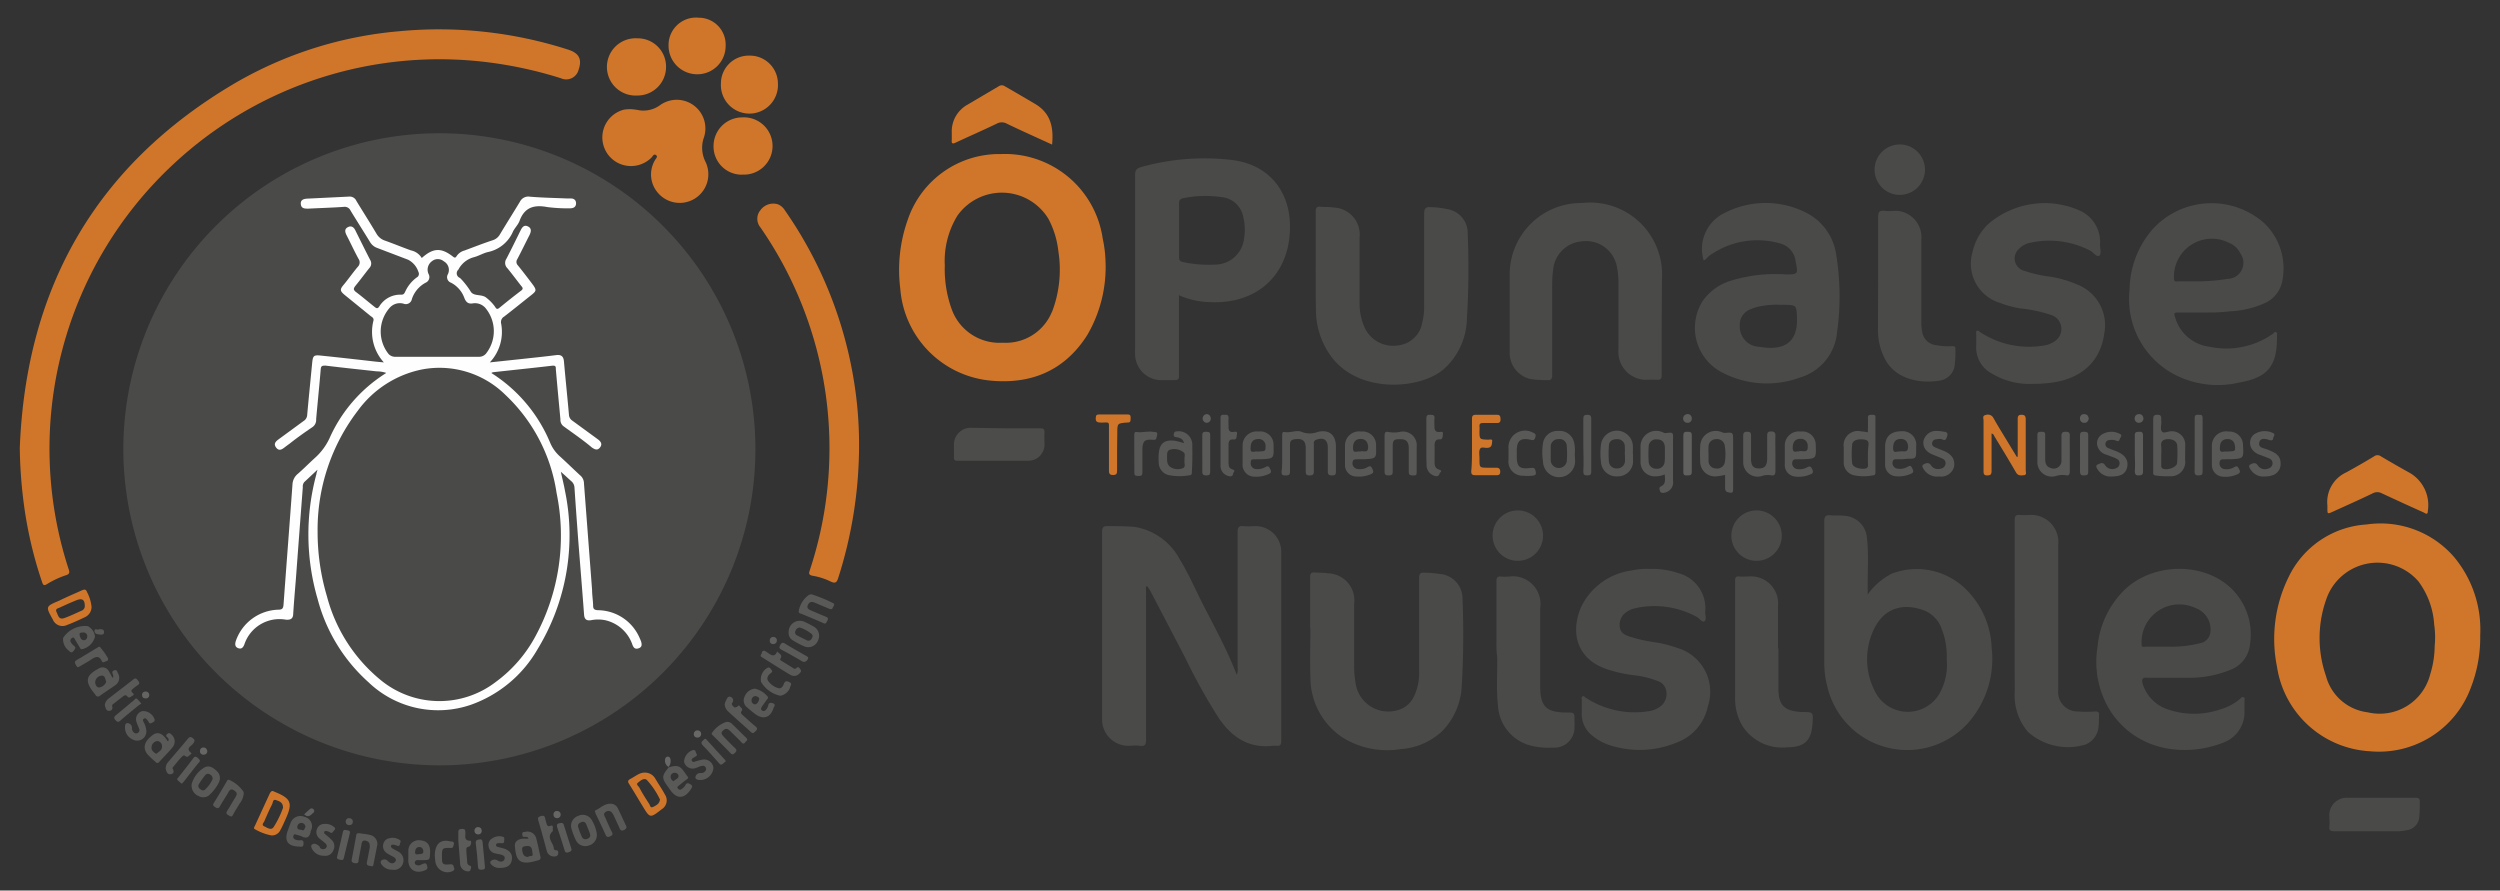 <svg xmlns="http://www.w3.org/2000/svg" viewBox="0 0 240 85.49"><rect x="0" y="0" width="240" height="85.49" fill="#333333" stroke="none"/><defs><style>.cls-1{fill:#4a4a49;}.cls-2{fill:#d0762a;}.cls-3{fill:#4c4c4b;}.cls-4{fill:#d0762b;}.cls-5{fill:#585857;}.cls-6{fill:#595958;}.cls-7{fill:#5a5a59;}.cls-8{fill:#60605f;}.cls-9{fill:#5b5b5a;}.cls-10{fill:#5d5d5c;}.cls-11{fill:#5c5c5b;}.cls-12{fill:#5e5e5d;}.cls-13{fill:#676767;}.cls-14{fill:#616161;}.cls-15{fill:#686867;}.cls-16{fill:#666665;}.cls-17{fill:#5f5f5e;}.cls-18{fill:#646463;}.cls-19{fill:#fefefe;}</style></defs><title>logo</title><g id="Calque_3" data-name="Calque 3"><path class="cls-1" d="M11.84,43.18A30.34,30.34,0,1,1,42.61,73.47,30.37,30.37,0,0,1,11.84,43.18Z"/><path class="cls-2" d="M1.9,43C2.5,27.64,9.2,15.85,22.53,8A37.77,37.77,0,0,1,38.31,3,40.48,40.48,0,0,1,54.56,4.77c1,.32,1.33.9,1,1.87a1.23,1.23,0,0,1-1.72.87A39.48,39.48,0,0,0,47,6,37.42,37.42,0,0,0,16.7,15.71,37.3,37.3,0,0,0,6.59,54.64c.1.3.11.46-.25.58a8.56,8.56,0,0,0-1.84.86c-.29.18-.37.07-.46-.2a39.39,39.39,0,0,1-1.79-7.8A45.17,45.17,0,0,1,1.9,43Z"/><path class="cls-1" d="M118.73,64.79a1.34,1.34,0,0,0,.08-.71c0-4.33,0-8.66,0-13,0-.46.12-.62.58-.57s.77,0,1.15,0A2.46,2.46,0,0,1,123,53c0,6,0,12.09,0,18.13,0,.38-.11.51-.47.46h-.32c-2.36.29-4-.86-5.23-2.69a55.1,55.1,0,0,1-3.18-5.72l-3.32-6.36c-.1-.2-.24-.37-.37-.58-.17.16-.09.33-.09.47,0,4.77,0,9.53,0,14.3,0,.45-.08.65-.57.59s-.77,0-1.15,0a2.53,2.53,0,0,1-2.5-2.47c0-.14,0-.28,0-.42,0-5.87,0-11.74,0-17.61,0-.49.13-.62.6-.59.86,0,1.72,0,2.57.08a6,6,0,0,1,4.3,3.13c.81,1.33,1.44,2.75,2.13,4.14C116.56,60.13,117.79,62.34,118.73,64.79Z"/><path class="cls-1" d="M125.77,60.32c0-1.63,0-3.26,0-4.88,0-.41.12-.52.5-.48s.81,0,1.2.08a2.59,2.59,0,0,1,2.53,2.9c0,1.92,0,3.84,0,5.77a9.24,9.24,0,0,0,.13,1.82,3.17,3.17,0,0,0,4,2.66,2.41,2.41,0,0,0,1.58-1.27,5.13,5.13,0,0,0,.53-2.43c0-3,0-6,0-9,0-.43.12-.53.52-.51a10.15,10.15,0,0,1,1.46.12,2.36,2.36,0,0,1,2.18,2.37,82.89,82.89,0,0,1-.08,8.49,6.6,6.6,0,0,1-1.91,4.27,6.51,6.51,0,0,1-4,1.69,8.06,8.06,0,0,1-5.49-1.1A6.89,6.89,0,0,1,125.8,65c-.06-1.55,0-3.11,0-4.66Z"/><path class="cls-1" d="M126.31,25.24c0-1.65,0-3.29,0-4.93,0-.37.1-.5.47-.46s.8,0,1.2.07a2.6,2.6,0,0,1,2.54,2.89c0,2.09,0,4.19,0,6.29a5.56,5.56,0,0,0,.44,2.24,3,3,0,0,0,3.24,1.82A2.64,2.64,0,0,0,136.53,31a6.27,6.27,0,0,0,.19-1.61c0-2.95,0-5.91,0-8.86,0-.56.17-.68.68-.64a8.11,8.11,0,0,1,1.55.19,2.32,2.32,0,0,1,1.95,2.35,81.75,81.75,0,0,1-.09,8.43,6.65,6.65,0,0,1-2.19,4.56c-2.28,2-8.25,2.41-10.87-1.26a7.57,7.57,0,0,1-1.42-4.47C126.3,28.17,126.31,26.7,126.31,25.24Z"/><path class="cls-1" d="M159.52,31c0,1.67,0,3.35,0,5,0,.37-.12.49-.48.46s-.73,0-1.1,0a2.68,2.68,0,0,1-2.57-2.88q0-3.26,0-6.5a6.89,6.89,0,0,0-.13-1.36,3,3,0,0,0-3.37-2.55,3,3,0,0,0-2.77,2.74,9.45,9.45,0,0,0-.09,1.41c0,2.88,0,5.76,0,8.65,0,.4-.08.56-.51.52a10.35,10.35,0,0,1-1.57-.1,2.57,2.57,0,0,1-2-2.53c0-2.53,0-5.07,0-7.6a6.86,6.86,0,0,1,6.94-6.77,6.9,6.9,0,0,1,7.68,7.21Z"/><path class="cls-1" d="M195.2,36.85a7,7,0,0,1-4-1,2.82,2.82,0,0,1-1.48-2.7c0-.35,0-.7,0-1.05,0-.11-.06-.26.06-.34s.22.07.32.13a8.55,8.55,0,0,0,6.11,1.28,2.39,2.39,0,0,0,1.06-.42,1.41,1.41,0,0,0-.24-2.47,13.27,13.27,0,0,0-3.06-.67,10,10,0,0,1-2-.54,3.93,3.93,0,0,1-2.61-4.86,5.28,5.28,0,0,1,1.51-2.7,8.3,8.3,0,0,1,8.73-1.32,3.3,3.3,0,0,1,2,3.31c0,.36.16.88-.07,1.05s-.55-.31-.84-.47a8.48,8.48,0,0,0-5.85-.76,1.9,1.9,0,0,0-1,.56,1.22,1.22,0,0,0,.43,2.1,12.73,12.73,0,0,0,2.6.59,10.47,10.47,0,0,1,2.51.73A4.19,4.19,0,0,1,202,32.07c-.37,2.62-2.15,4.26-5,4.66A12.32,12.32,0,0,1,195.2,36.85Z"/><path class="cls-1" d="M158.4,54.62a7.42,7.42,0,0,1,2.68.39,3.49,3.49,0,0,1,2.62,3.74c0,.31.15.74-.07.89s-.47-.26-.71-.4a8.45,8.45,0,0,0-5.89-.86,2.2,2.2,0,0,0-1,.46,1.45,1.45,0,0,0-.52,1.4c.07.51.47.71.89.86a15.12,15.12,0,0,0,2.55.57,11.07,11.07,0,0,1,2,.51,4.39,4.39,0,0,1,3,5.64,4.71,4.71,0,0,1-3,3.47,9.3,9.3,0,0,1-6.41.25,5,5,0,0,1-1.69-.93,2.61,2.61,0,0,1-1-2.18c0-.42,0-.84,0-1.26,0-.11-.07-.26.08-.32s.19.05.27.11a8.57,8.57,0,0,0,6.05,1.32,2.35,2.35,0,0,0,1-.36,1.5,1.5,0,0,0,.73-1.46,1.23,1.23,0,0,0-.86-1.09,8.86,8.86,0,0,0-2.39-.56,14,14,0,0,1-2.39-.54c-3.32-1.09-3.49-4-2.5-6.1a6.28,6.28,0,0,1,4.77-3.4A7,7,0,0,1,158.4,54.62Z"/><path class="cls-2" d="M82.47,42.55a41.82,41.82,0,0,1-2,12.93c-.14.45-.29.56-.74.34A6.3,6.3,0,0,0,78,55.27c-.4-.08-.35-.26-.25-.55A37.23,37.23,0,0,0,73,21.83,1.29,1.29,0,0,1,73,20.18a1.52,1.52,0,0,1,1.67-.57,1.39,1.39,0,0,1,.67.57,39.62,39.62,0,0,1,6.64,16.41A37.76,37.76,0,0,1,82.47,42.55Z"/><path class="cls-1" d="M193.41,58.45c0-2.83,0-5.66,0-8.49,0-.4.09-.57.52-.52a8.81,8.81,0,0,0,.89,0,2.6,2.6,0,0,1,2.77,2.86V64.14c0,.7,0,1.4,0,2.1a1.86,1.86,0,0,0,1.89,2.06,10.39,10.39,0,0,0,1.67,0c.28,0,.38.09.36.37s0,.73-.05,1.09a2,2,0,0,1-1.27,1.72,5.78,5.78,0,0,1-5.51-1.22,5.41,5.41,0,0,1-1.26-3.89C193.4,63.76,193.41,61.11,193.41,58.45Z"/><path class="cls-1" d="M180.3,26.19c0-1.78,0-3.56,0-5.34,0-.53.15-.66.64-.61s.81,0,1.2,0A2.55,2.55,0,0,1,184.45,23c0,2.66,0,5.31,0,8a3.94,3.94,0,0,0,.07.77,1.51,1.51,0,0,0,1.38,1.37,6,6,0,0,0,1.46.09c.26,0,.38,0,.36.34a9.67,9.67,0,0,1-.07,1.52,1.7,1.7,0,0,1-1.46,1.45c-1.77.29-4-.08-5.08-1.81a5.92,5.92,0,0,1-.82-3.26C180.29,29.72,180.3,28,180.3,26.19Z"/><path class="cls-1" d="M143.66,61.42c0-1.87,0-3.74,0-5.61,0-.37.1-.5.46-.46s.49,0,.74,0a2.65,2.65,0,0,1,3,3c0,2.51,0,5,0,7.54,0,1.93.58,2.5,2.5,2.51.8,0,.8,0,.79.79a5.61,5.61,0,0,1,0,.58,1.93,1.93,0,0,1-2.08,2,6.59,6.59,0,0,1-1.83-.13,4.19,4.19,0,0,1-3.43-3.86c-.18-1.56-.05-3.14-.08-4.71C143.65,62.5,143.66,62,143.66,61.42Z"/><path class="cls-1" d="M170.73,62.26c0,1.27,0,2.54,0,3.82,0,1.61.54,2.16,2.15,2.27H173c1.08,0,1.08,0,1,1.12-.11,1.64-.76,2.26-2.43,2.27a4.53,4.53,0,0,1-4.31-2.07,5.18,5.18,0,0,1-.69-2.66c0-3.75,0-7.51,0-11.26,0-.33.09-.44.41-.41s.59,0,.89,0a2.6,2.6,0,0,1,2.82,2.81c0,1.36,0,2.72,0,4.09Z"/><path class="cls-2" d="M60.55,10.48a5.85,5.85,0,0,1,.84.11,2.7,2.7,0,0,0,1.94-.47,2.75,2.75,0,0,1,4.21,3.18,3,3,0,0,0,.21,2.28,2.75,2.75,0,0,1-4.69,2.81,2.68,2.68,0,0,1-.19-3c.08-.16.32-.34.11-.5s-.32.12-.44.24a2.78,2.78,0,0,1-3.16.54,2.75,2.75,0,0,1,.55-5.15A4.38,4.38,0,0,1,60.55,10.48Z"/><path class="cls-2" d="M101,13.88c-1.48-.68-2.92-1.32-4.33-2a1,1,0,0,0-1,0c-1.29.62-2.6,1.19-3.9,1.8-.32.16-.44.12-.4-.25,0-.22,0-.45,0-.68a2.93,2.93,0,0,1,1.51-2.7l3-1.77a.51.51,0,0,1,.58,0c1,.57,1.93,1.12,2.9,1.69C100.88,10.86,101.16,12.24,101,13.88Z"/><path class="cls-2" d="M223.43,48.51a3.12,3.12,0,0,1,1.81-3.16c.9-.5,1.79-1,2.67-1.54a.54.54,0,0,1,.66,0c.86.51,1.71,1,2.59,1.49a3.58,3.58,0,0,1,1.91,3.76c0,.44-.26.2-.41.13-1.34-.6-2.67-1.21-4-1.83a.92.92,0,0,0-.88,0c-1.26.61-2.53,1.17-3.8,1.75-.55.25-.55.25-.55-.33Z"/><path class="cls-1" d="M228.65,76.59h3.25c.29,0,.42.07.4.38,0,.48,0,1-.05,1.46a1.38,1.38,0,0,1-1.2,1.27,4.59,4.59,0,0,1-.83.1c-2,0-4.09,0-6.13,0-.36,0-.51-.08-.47-.46s0-.63,0-.95a1.66,1.66,0,0,1,1.78-1.8c.54,0,1.09,0,1.63,0Z"/><path class="cls-3" d="M96.51,41.12c1.12,0,2.23,0,3.35,0,.32,0,.44.09.41.41s0,.7,0,1a1.56,1.56,0,0,1-1.65,1.7c-2.24,0-4.47,0-6.7,0-.25,0-.35-.06-.34-.32,0-.43,0-.87,0-1.31a1.61,1.61,0,0,1,1.73-1.53Z"/><path class="cls-2" d="M71.25,16.77A2.71,2.71,0,0,1,68.5,14a2.75,2.75,0,0,1,2.75-2.73,2.75,2.75,0,1,1,0,5.49Z"/><path class="cls-2" d="M61.2,3.68A2.71,2.71,0,0,1,63.94,6.4a2.74,2.74,0,0,1-2.76,2.77,2.75,2.75,0,1,1,0-5.49Z"/><path class="cls-2" d="M69.66,4.4a2.71,2.71,0,0,1-2.73,2.73,2.75,2.75,0,0,1-2.75-2.77,2.64,2.64,0,0,1,2.9-2.66A2.58,2.58,0,0,1,69.66,4.4Z"/><path class="cls-2" d="M71.93,5.34A2.69,2.69,0,0,1,74.68,8a2.74,2.74,0,1,1-5.47,0A2.67,2.67,0,0,1,71.93,5.34Z"/><path class="cls-1" d="M182.37,18.71a2.42,2.42,0,1,1,2.43-2.44A2.43,2.43,0,0,1,182.37,18.71Z"/><path class="cls-1" d="M145.71,49a2.42,2.42,0,1,1,0,4.84,2.42,2.42,0,0,1,0-4.84Z"/><path class="cls-1" d="M168.62,49a2.42,2.42,0,1,1-2.41,2.4A2.42,2.42,0,0,1,168.62,49Z"/><path class="cls-4" d="M193.7,43.84c0-1.18,0-2.37,0-3.55,0-.26,0-.47.36-.47s.41.17.41.47c0,1.63,0,3.25,0,4.87,0,.16.12.43-.18.46s-.56.07-.76-.28c-.67-1.16-1.37-2.31-2.07-3.46-.06-.09-.07-.23-.27-.26,0,1.2,0,2.4,0,3.59,0,.37-.13.43-.45.43s-.32-.23-.32-.45c0-1.61,0-3.21,0-4.82,0-.18-.13-.47.18-.52a.6.6,0,0,1,.76.26c.56,1,1.15,1.92,1.72,2.88l.54.88Z"/><path class="cls-5" d="M123.09,43.59V41.81c0-.16,0-.38.21-.34.57.12,1.17-.23,1.69,0a2.1,2.1,0,0,0,1.5,0c1.1-.28,1.76.28,1.76,1.42,0,.76,0,1.53,0,2.3,0,.28,0,.45-.38.45s-.41-.17-.4-.47c0-.73,0-1.47,0-2.2s-.39-1-1.06-.77a.34.34,0,0,0-.28.41c0,.87,0,1.75,0,2.62,0,.33-.1.41-.42.41s-.36-.14-.36-.41c0-.73,0-1.47,0-2.2s-.32-.91-.86-.88-.67.15-.65.66c0,.82,0,1.64,0,2.46,0,.33-.13.37-.4.37s-.42,0-.41-.37C123.11,44.71,123.09,44.15,123.09,43.59Z"/><path class="cls-4" d="M141.31,42.74c0-.84,0-1.68,0-2.52,0-.29.08-.4.38-.4.68,0,1.37,0,2,0,.33,0,.35.16.36.42s-.08.38-.36.37c-.44,0-.87,0-1.31,0-.24,0-.37.06-.35.32a3,3,0,0,1,0,.42c0,.84,0,.83.85.86.13,0,.4-.09.37.14s0,.56-.35.63-.64-.13-.8.09-.06.67-.07,1c0,.83,0,.83.82.83.26,0,.53,0,.79,0s.38.11.38.39-.15.34-.39.33c-.66,0-1.33,0-2,0-.3,0-.4-.09-.39-.39C141.32,44.41,141.31,43.57,141.31,42.74Z"/><path class="cls-6" d="M198.7,43.58c0,.56,0,1.12,0,1.67,0,.3-.09.45-.38.37a2.25,2.25,0,0,0-1,.09,1.39,1.39,0,0,1-1.73-1.45c0-.8,0-1.61,0-2.41,0-.28,0-.4.37-.4s.39.09.38.39q0,1.13,0,2.25c0,.36.09.7.5.83a.75.75,0,0,0,1.06-.75q0-1.16,0-2.31c0-.33.11-.41.42-.41s.39.11.38.4C198.69,42.43,198.7,43,198.7,43.58Z"/><path class="cls-5" d="M170.44,43.55c0,.56,0,1.12,0,1.68,0,.32-.1.46-.42.4a1.8,1.8,0,0,0-.89.07,1.38,1.38,0,0,1-1.78-1.39c0-.82,0-1.64,0-2.46,0-.28.06-.4.37-.4s.39.09.38.39c0,.73,0,1.47,0,2.2s.27.94.8.93.75-.29.75-1,0-1.43,0-2.14c0-.29.06-.41.37-.41s.43.11.42.42C170.42,42.43,170.44,43,170.44,43.55Z"/><path class="cls-5" d="M136,43.94c0,.42,0,.84,0,1.26s0,.44-.38.44-.38-.17-.38-.44c0-.72,0-1.43,0-2.15s-.29-.89-.85-.89-.69.09-.69.69c0,.81,0,1.61,0,2.41,0,.32-.11.38-.4.38s-.39-.09-.38-.39c0-1.13,0-2.27,0-3.4,0-.29.07-.46.37-.38a3,3,0,0,0,1.07,0A1.32,1.32,0,0,1,136,42.9Z"/><path class="cls-6" d="M202.75,45.74a1.44,1.44,0,0,1-1.35-.63c-.1-.15-.29-.41,0-.53s.48-.23.69.08a.82.82,0,0,0,1,.31.5.5,0,0,0,.38-.4.46.46,0,0,0-.26-.52c-.31-.16-.64-.27-1-.4a1.2,1.2,0,0,1-.89-1,1,1,0,0,1,.57-1,1.73,1.73,0,0,1,1.61,0c.29.13.06.33,0,.49s-.11.27-.32.18a1.1,1.1,0,0,0-.67-.07c-.2,0-.36.12-.39.35a.38.38,0,0,0,.26.41c.27.12.55.22.83.33.79.32,1.14.85,1,1.5S203.59,45.74,202.75,45.74Z"/><path class="cls-6" d="M186.18,45.74a1.52,1.52,0,0,1-1.45-.61c-.1-.16-.3-.42-.08-.54s.52-.26.74.1a.8.8,0,0,0,.92.3.54.54,0,0,0,.46-.45.47.47,0,0,0-.29-.51c-.29-.14-.61-.25-.91-.38-.7-.28-1-.74-.91-1.34a1.24,1.24,0,0,1,1.29-.94,3.83,3.83,0,0,1,.67.08c.24,0,.42.12.3.45s-.18.42-.49.27a.93.93,0,0,0-.47,0c-.21,0-.42.07-.47.33s.12.39.33.47l.77.31c.8.33,1.11.83,1,1.52A1.27,1.27,0,0,1,186.18,45.74Z"/><path class="cls-6" d="M217.44,45.74a1.44,1.44,0,0,1-1.34-.6c-.11-.16-.3-.42-.08-.54s.51-.26.73.08a.81.81,0,0,0,1,.3.53.53,0,0,0,.41-.43.48.48,0,0,0-.28-.52c-.32-.14-.65-.26-1-.39s-.85-.48-.87-1.06a1,1,0,0,1,.59-1,1.81,1.81,0,0,1,1.62,0c.27.14,0,.34,0,.5s-.12.24-.33.17c-.38-.12-.89-.27-1,.24s.45.53.77.66c.61.25,1.24.47,1.28,1.27S218.45,45.74,217.44,45.74Z"/><path class="cls-4" d="M107.24,43.17c0,.68,0,1.36,0,2,0,.31-.06.43-.4.43s-.38-.17-.38-.45q0-1.94,0-3.87c0-.83.09-.73-.73-.71-.4,0-.59-.08-.53-.51,0-.2.1-.27.29-.27h2.78c.3,0,.27.2.27.39s0,.41-.28.38h0c-1,.07-1,.07-1,1Z"/><path class="cls-6" d="M144.82,43.63c0-.18,0-.35,0-.53a1.59,1.59,0,0,1,2.32-1.58c.24.09.34.19.25.46s-.16.31-.44.24c-1-.22-1.34.09-1.34,1.07v.53c0,1,.29,1.23,1.27,1.11.23,0,.43-.1.52.23s.08.48-.31.51a4.43,4.43,0,0,1-.89,0,1.36,1.36,0,0,1-1.38-1.56C144.81,44,144.82,43.8,144.82,43.63Z"/><path class="cls-5" d="M136.93,42.38c0-.73,0-1.46,0-2.2,0-.27.08-.37.35-.36s.46,0,.43.35,0,.56,0,.83.1.51.47.47c.13,0,.37-.09.34.17s0,.57-.33.54-.48.23-.47.58,0,1,0,1.52c0,.34,0,.66.42.8s.09.24.06.38-.14.29-.37.25a1.08,1.08,0,0,1-.88-1.14C136.92,43.84,136.93,43.11,136.93,42.38Z"/><path class="cls-5" d="M117.57,39.83c.31-.06.39.1.37.38s0,.53,0,.79.07.51.45.47c.13,0,.42-.12.36.19s0,.57-.36.53-.46.2-.45.53c0,.51,0,1,0,1.52s0,.7.44.85c.26.09,0,.26,0,.39a.26.26,0,0,1-.33.24,1,1,0,0,1-.88-1c0-1.54,0-3.08,0-4.61C117.17,39.83,117.33,39.8,117.57,39.83Z"/><path class="cls-6" d="M69.75,69.3a.66.66,0,0,1,.51.18c.46.44.91.91,1.38,1.35.21.21,0,.3-.09.42s-.21.22-.38,0c-.33-.35-.69-.69-1-1s-.47-.38-.77-.11,0,.48.16.67c.33.34.65.68,1,1,.18.17.18.29,0,.46s-.27.22-.46,0c-.53-.55-1.08-1.09-1.62-1.63-.07-.07-.18-.12-.15-.25A2.69,2.69,0,0,1,69.75,69.3Z"/><path class="cls-5" d="M152,42.71c0-.84,0-1.67,0-2.51,0-.3.1-.38.39-.38s.38.12.37.4c0,1.69,0,3.38,0,5.07,0,.34-.17.34-.42.35s-.35-.11-.34-.37C152.05,44.42,152,43.56,152,42.71Z"/><path class="cls-5" d="M210.69,42.76c0-.86,0-1.71,0-2.56,0-.26,0-.39.34-.38s.42,0,.42.35c0,1.71,0,3.42,0,5.12,0,.3-.12.34-.38.35s-.39-.07-.39-.38C210.7,44.43,210.69,43.59,210.69,42.76Z"/><path class="cls-6" d="M77.89,57.05a13.06,13.06,0,0,1,2.1.86c.21.11,0,.31-.06.46s-.2.12-.33.07l-1.35-.57c-.31-.14-.56-.11-.7.22s.13.44.37.54c.45.19.9.39,1.35.57.21.08.27.18.15.39s-.12.35-.4.22c-.7-.32-1.41-.6-2.12-.9-.09,0-.2-.06-.23-.19a2.4,2.4,0,0,1,1-1.62Z"/><path class="cls-6" d="M36.23,81.06,35.85,83c-.05.27-.22.13-.36.12s-.32-.08-.27-.32c.1-.48.19-1,.28-1.44,0-.27,0-.5-.26-.61s-.48-.09-.53.26c-.09.54-.21,1.06-.29,1.6,0,.26-.16.29-.39.25s-.31-.16-.26-.39c.15-.73.28-1.47.42-2.21,0-.24.14-.31.39-.26s.62.07.93.15A.9.9,0,0,1,36.23,81.06Z"/><path class="cls-6" d="M23.4,76.15a1.83,1.83,0,0,1-.4,1c-.19.33-.41.64-.59,1s-.28.22-.5.1-.2-.26-.07-.45c.25-.4.48-.81.73-1.21s.18-.52-.11-.72-.45,0-.58.27c-.25.42-.52.83-.76,1.25-.12.23-.24.24-.44.11s-.29-.21-.14-.44c.41-.65.8-1.31,1.2-2,.05-.09.09-.2.22-.21A3.23,3.23,0,0,1,23.37,76,1.06,1.06,0,0,1,23.4,76.15Z"/><path class="cls-6" d="M58.55,77.16a.77.77,0,0,1,.77.45c.27.54.51,1.11.78,1.65.1.21,0,.31-.15.4s-.35.14-.46-.12-.36-.79-.54-1.18a1.5,1.5,0,0,0-.25-.4.43.43,0,0,0-.57,0c-.2.13-.15.28-.06.45.22.48.43,1,.66,1.43.1.2.12.32-.13.44s-.37.09-.48-.17c-.3-.68-.63-1.36-.94-2,0-.11-.16-.26,0-.32C57.64,77.57,58,77.17,58.55,77.16Z"/><path class="cls-5" d="M108.89,43.54c0-.58,0-1.15,0-1.73,0-.14,0-.38.19-.34.58.09,1.13-.12,1.7,0,.17,0,.39,0,.3.3s0,.49-.41.45c-.81-.08-1,.15-1,1s0,1.43,0,2.14c0,.31-.13.34-.38.33s-.4,0-.39-.31C108.9,44.72,108.89,44.13,108.89,43.54Z"/><path class="cls-6" d="M14.05,70.17a.88.88,0,0,1-1.29.83A1.24,1.24,0,0,1,12,69.88c0-.19,0-.46.24-.46a.45.45,0,0,1,.43.43.59.59,0,0,0,.08.35c.11.15.25.27.44.18a.31.31,0,0,0,.16-.44c-.08-.23-.2-.45-.26-.68a.79.79,0,0,1,.63-1,1.18,1.18,0,0,1,1.13.83c0,.19-.12.22-.24.29s-.26.13-.34-.07l-.08-.13c-.1-.1-.19-.3-.37-.19s-.07.25,0,.39A2.07,2.07,0,0,1,14.05,70.17Z"/><path class="cls-7" d="M31.1,82.15a1.25,1.25,0,0,1-1.1-.58c-.1-.16-.22-.4,0-.52s.4,0,.57.12.11.19.18.25a.39.39,0,0,0,.53,0c.17-.18.08-.36-.09-.5s-.38-.3-.56-.46a.77.77,0,0,1-.2-.87.72.72,0,0,1,.68-.49,1.25,1.25,0,0,1,1,.33c.14.13,0,.25-.09.36s-.15.24-.33.12a1.26,1.26,0,0,0-.34-.13.2.2,0,0,0-.23.08c0,.09,0,.16.09.22a8.27,8.27,0,0,1,.63.55.85.85,0,0,1,.16,1A.81.81,0,0,1,31.1,82.15Z"/><path class="cls-6" d="M37.64,83.49a1.16,1.16,0,0,1-.85-.32c-.16-.16-.36-.39-.16-.58a.45.45,0,0,1,.61.07.53.53,0,0,0,.2.16.37.37,0,0,0,.51-.11c.14-.19,0-.34-.15-.43s-.47-.24-.68-.39a.79.79,0,0,1-.33-.83.72.72,0,0,1,.6-.59,1.19,1.19,0,0,1,1,.18c.16.12,0,.25,0,.37s-.08.24-.26.17a2,2,0,0,0-.35-.1c-.11,0-.23,0-.25.13a.27.27,0,0,0,.12.21c.18.12.37.2.55.31a.93.93,0,0,1,.5,1.1A.9.9,0,0,1,37.64,83.49Z"/><path class="cls-6" d="M68.49,73.73a1.27,1.27,0,0,1-1.31,1.15c-.18,0-.45-.06-.42-.28a.47.47,0,0,1,.43-.39.59.59,0,0,0,.39-.07c.16-.11.26-.25.18-.44a.3.3,0,0,0-.4-.16c-.18,0-.36.13-.54.18a.85.85,0,0,1-1.15-.59A1.23,1.23,0,0,1,66.55,72c.21,0,.22.13.26.25s.19.24,0,.35l-.31.19c-.09.07-.14.17-.07.27a.19.19,0,0,0,.23.07,6,6,0,0,1,.81-.21A.89.89,0,0,1,68.49,73.73Z"/><path class="cls-6" d="M48,83.32a1,1,0,0,1-.55-.11c-.2-.12-.46-.3-.36-.51a.5.5,0,0,1,.66-.1.66.66,0,0,0,.28.11.35.35,0,0,0,.41-.25c.07-.22-.09-.33-.26-.39s-.44-.09-.66-.15a.78.78,0,0,1-.61-.65.72.72,0,0,1,.37-.8,1.18,1.18,0,0,1,1-.14c.2.07.12.23.12.36s0,.28-.24.26a2.17,2.17,0,0,0-.36,0c-.09,0-.18.07-.18.16a.18.18,0,0,0,.15.19l.5.13c.66.18.95.55.87,1.1S48.68,83.32,48,83.32Z"/><path class="cls-8" d="M161.6,43.53c0-.58,0-1.16,0-1.73,0-.29.12-.36.38-.35s.44,0,.43.34q0,1.76,0,3.51c0,.35-.18.33-.42.34s-.4,0-.39-.34C161.61,44.71,161.6,44.12,161.6,43.53Z"/><path class="cls-9" d="M41.74,82.18c0-1.16.55-1.66,1.52-1.4.15,0,.38,0,.3.31s-.1.33-.38.31c-.73,0-.77,0-.75,1,0,.56.1.65.82.57.33,0,.27.2.34.34s0,.27-.19.34a1.17,1.17,0,0,1-1.61-1C41.77,82.56,41.76,82.37,41.74,82.18Z"/><path class="cls-6" d="M69.57,67.63a1.39,1.39,0,0,1,.1-.33c.1-.19.2-.49.44-.41a.36.36,0,0,1,.18.59c-.11.15.06.28.17.39s.17,0,.26,0,.16-.25.28-.09.35.27.2.47,0,.31.12.42c.4.36.8.73,1.21,1.07.21.17.18.29,0,.46s-.25.26-.46.06c-.73-.67-1.48-1.32-2.21-2A1.05,1.05,0,0,1,69.57,67.63Z"/><path class="cls-7" d="M53.07,79.41c0,.22,0,.34,0,.38-.71.62.11,1.14.1,1.71,0,0,.1.13.14.12.28,0,.31.14.27.36s-.26.25-.44.24a.7.7,0,0,1-.66-.58c-.27-1-.52-1.92-.8-2.87-.08-.28,0-.36.26-.43s.35,0,.4.24.08.31.12.46.11.34.35.25S53.08,79.32,53.07,79.41Z"/><path class="cls-6" d="M15.91,73.69a.88.88,0,0,1,.25-.55c.62-.74,1.25-1.46,1.86-2.2.16-.19.26-.26.5-.07s.16.32,0,.54-.72.43-.19.85c.1.07,0,.16-.07.19s-.24.32-.44.15-.3,0-.41.1-.46.53-.68.8c-.08.09-.21.21-.15.31.21.35,0,.52-.27.52s-.36-.32-.41-.58Z"/><path class="cls-6" d="M74.61,62.54c.19.23.55.32.31.69-.06.1,0,.16.1.21l1.11.69a.23.23,0,0,0,.33,0c.15-.15.23-.07.33.06s.18.25,0,.41a.68.68,0,0,1-.89.2c-.94-.55-1.84-1.14-2.76-1.71-.27-.16,0-.29,0-.42s.16-.29.35-.14a3.28,3.28,0,0,1,.31.2C74.16,63,74.42,63,74.61,62.54Z"/><path class="cls-6" d="M10.06,67.71a.9.9,0,0,1,.37-.65c.78-.61,1.57-1.2,2.35-1.82.21-.17.31-.12.45.07s.23.3,0,.46a5.07,5.07,0,0,0-.46.35c-.12.09-.22.17-.1.33s.28.2.06.33-.33.28-.5.08-.29-.1-.43,0l-.82.64c-.1.08-.25.16-.21.28.09.33-.09.48-.35.46S10.13,67.89,10.06,67.71Z"/><path class="cls-7" d="M74.91,66.79a2.8,2.8,0,0,1-1.85-1.33,1.28,1.28,0,0,1,.6-1.34c.18-.09.26,0,.34.11s.23.23,0,.39-.46.46-.25.76a1.75,1.75,0,0,0,1,.69c.24.06.42-.18.49-.39.13-.39.36-.29.6-.16s0,.37,0,.5A1.21,1.21,0,0,1,74.91,66.79Z"/><path class="cls-10" d="M204.94,43.56c0-.59,0-1.18,0-1.77,0-.37.2-.32.43-.34s.37.07.36.35c0,1.15,0,2.3,0,3.45,0,.35-.14.38-.43.39s-.36-.15-.36-.41C205,44.67,204.94,44.12,204.94,43.56Z"/><path class="cls-9" d="M44,80.69c0-.24,0-.49,0-.73s0-.36.33-.38.33.11.35.36-.18.78.46.77c.16,0,.09.52-.13.57s-.25.14-.24.31c0,.38.06.77.08,1.15a.35.35,0,0,0,.24.36c.23.07.11.25.08.39s-.18.19-.34.15a.76.76,0,0,1-.66-.8L44,80.69Z"/><path class="cls-6" d="M199.68,43.5c0-.56,0-1.12,0-1.68,0-.26.07-.38.35-.37s.44,0,.44.34q0,1.76,0,3.51c0,.36-.2.32-.44.34s-.35-.1-.35-.37C199.69,44.68,199.68,44.09,199.68,43.5Z"/><path class="cls-7" d="M115.42,43.59c0-.58,0-1.15,0-1.73,0-.27,0-.42.37-.41s.39.08.39.38c0,1.15,0,2.31,0,3.46,0,.28-.1.35-.37.35s-.4-.07-.39-.38C115.43,44.71,115.42,44.15,115.42,43.59Z"/><path class="cls-6" d="M10.36,63.18c.06.24-.07.27-.18.3s-.3.2-.4,0c-.25-.58-.61-.44-1-.18s-.66.4-1,.6-.34.21-.5-.07-.1-.36.13-.49c.65-.38,1.28-.77,1.93-1.16.1-.06.23-.18.31,0A6.36,6.36,0,0,1,10.36,63.18Z"/><path class="cls-7" d="M17.46,75.24a3,3,0,0,1-.41-.35c-.12-.13.05-.21.11-.3.46-.59.93-1.17,1.38-1.78.17-.23.29-.2.5,0s.19.27,0,.45c-.48.59-.93,1.18-1.39,1.77Z"/><path class="cls-7" d="M77.59,63.1c0,.3-.33.53-.54.41-.65-.37-1.3-.76-2-1.12-.23-.12-.29-.22-.14-.48s.27-.23.49-.1c.62.38,1.26.74,1.89,1.1A2,2,0,0,1,77.59,63.1Z"/><path class="cls-9" d="M32.37,82.22c.19-.81.38-1.58.55-2.36.06-.24.2-.2.36-.16s.37,0,.3.31c-.2.79-.39,1.59-.58,2.38-.07.27-.27.15-.42.13S32.29,82.4,32.37,82.22Z"/><path class="cls-7" d="M13.57,67.55a2.27,2.27,0,0,0-.28.18c-.58.48-1.17.94-1.73,1.44-.23.21-.33.12-.49-.06s-.12-.31.06-.45l1.73-1.44c.08-.07.16-.23.3-.13A5.53,5.53,0,0,1,13.57,67.55Z"/><path class="cls-7" d="M69.69,73.07c-.12.1-.24.21-.36.3s-.23,0-.3-.1c-.53-.57-1-1.16-1.58-1.73-.15-.18-.15-.3,0-.42s.21-.32.41-.08c.54.61,1.1,1.21,1.65,1.81C69.59,72.9,69.62,73,69.69,73.07Z"/><path class="cls-9" d="M53.88,79c.18,0,.21.09.25.21.23.75.47,1.49.71,2.23.08.24-.05.31-.24.37s-.32.08-.39-.16c-.23-.75-.47-1.49-.72-2.23C53.36,79,53.7,79.05,53.88,79Z"/><path class="cls-11" d="M46.54,83.07c0,.16.11.39-.25.42s-.39-.09-.41-.37c-.05-.73-.11-1.46-.21-2.19,0-.3.13-.3.32-.34s.32,0,.34.26C46.39,81.58,46.47,82.31,46.54,83.07Z"/><path class="cls-12" d="M116.24,40.17c0,.24-.17.43-.43.42a.42.42,0,0,1,0-.83C116.06,39.75,116.2,39.9,116.24,40.17Z"/><path class="cls-12" d="M205.77,40.14a.42.42,0,0,1-.41.45.4.4,0,0,1-.43-.42.39.39,0,0,1,.38-.41C205.58,39.73,205.72,39.89,205.77,40.14Z"/><path class="cls-12" d="M200.52,40.19c-.05.26-.2.42-.46.4a.4.4,0,0,1-.38-.47.37.37,0,0,1,.42-.36C200.37,39.77,200.49,39.94,200.52,40.19Z"/><path class="cls-10" d="M162,39.75a.4.4,0,0,1,.41.44.38.38,0,0,1-.39.4.41.41,0,0,1-.44-.41C161.59,39.92,161.76,39.78,162,39.75Z"/><path class="cls-13" d="M64.18,73.63a.7.7,0,0,1-.29-.87.27.27,0,0,1,.27-.12.28.28,0,0,1,.2.22.88.88,0,0,1-.19.78Z"/><path class="cls-14" d="M29.2,78.17c.2-.18.36-.34.53-.48a.25.25,0,0,1,.37,0,.23.23,0,0,1-.05.36C29.81,78.28,29.57,78.53,29.2,78.17Z"/><path class="cls-7" d="M9.5,60.4c.25,0,.47,0,.49.25s-.16.3-.35.27-.56,0-.57-.34S9.42,60.55,9.5,60.4Z"/><path class="cls-15" d="M67.31,70.49a.34.34,0,0,1-.41.31.31.31,0,0,1-.29-.36.34.34,0,0,1,.4-.32A.34.34,0,0,1,67.31,70.49Z"/><path class="cls-16" d="M53.82,78.24a.32.32,0,0,1-.34.3.32.32,0,0,1-.34-.36.31.31,0,0,1,.38-.32A.33.33,0,0,1,53.82,78.24Z"/><path class="cls-15" d="M45.87,79.4c.22,0,.36.12.37.32a.32.32,0,0,1-.33.38.34.34,0,0,1-.36-.32A.34.34,0,0,1,45.87,79.4Z"/><path class="cls-17" d="M74.58,61.49a.34.34,0,0,1-.38.34.3.3,0,0,1-.3-.35.32.32,0,0,1,.37-.33A.32.32,0,0,1,74.58,61.49Z"/><path class="cls-16" d="M19.9,72.1c0,.25-.18.37-.4.35a.32.32,0,0,1-.3-.37.32.32,0,0,1,.34-.32C19.77,71.76,19.86,71.92,19.9,72.1Z"/><path class="cls-18" d="M14.33,66.7a.32.32,0,0,1-.31.35c-.22,0-.37-.07-.38-.31a.31.31,0,0,1,.3-.35A.34.34,0,0,1,14.33,66.7Z"/><path class="cls-9" d="M33.87,78.89c0,.22-.15.33-.36.32s-.34-.16-.32-.38a.31.31,0,0,1,.37-.28A.32.32,0,0,1,33.87,78.89Z"/><path class="cls-19" d="M40.49,24.77c1.11-1,1.89-1,3-.13.19.15.26.09.35-.06a1.31,1.31,0,0,1,.75-.53c.92-.34,1.83-.7,2.75-1a1.22,1.22,0,0,0,.63-.51c.64-1.07,1.3-2.11,1.94-3.17a.9.9,0,0,1,.94-.49c1.17.1,2.34.12,3.51.17l.42,0c.32,0,.54.16.52.51S55,20,54.7,20a15.33,15.33,0,0,1-2.15-.12c-1.25-.24-2.19,0-2.67,1.32-.14.37-.45.67-.62,1a3.37,3.37,0,0,1-2.43,2c-.47.11-.9.39-1.37.5A2.37,2.37,0,0,0,44,25.89a.47.47,0,0,0,.13.78.71.71,0,0,1,.09.07,7.71,7.71,0,0,1,1,1.3c.34.43,1.05.17,1.49.56a4,4,0,0,1,.83.87c.13.24.24.22.43.06.68-.56,1.36-1.1,2.06-1.63.22-.17.16-.28,0-.46-.44-.56-.87-1.14-1.32-1.69a.71.71,0,0,1-.1-.9c.47-.9.91-1.81,1.36-2.72.15-.31.34-.58.72-.39s.29.53.13.85c-.39.76-.76,1.53-1.16,2.29a.47.47,0,0,0,.06.6c.47.58.93,1.18,1.38,1.78s.39.68-.11,1.08c-.86.68-1.72,1.38-2.59,2.05a.61.61,0,0,0-.29.68,4.26,4.26,0,0,1-1.09,3.72l3.1-.33c1.09-.12,2.19-.23,3.28-.37.49-.06.7.13.74.62.15,1.71.33,3.41.48,5.11a.72.72,0,0,0,.32.56l2.45,1.79c.3.22.46.47.21.79s-.51.18-.78,0C56,42.26,55,41.58,54.07,40.9a.78.78,0,0,1-.27-.65c-.15-1.6-.3-3.2-.44-4.8,0-.24,0-.38-.36-.34-1.88.22-3.75.41-5.63.62,0,0-.09,0-.2.08a14.49,14.49,0,0,1,5.66,6.73,3.64,3.64,0,0,0,.94,1.29c.65.59,1.27,1.2,1.91,1.79a1,1,0,0,1,.38.77l.78,10.24c0,.5.09,1,.1,1.51,0,.34.13.42.47.44a4.4,4.4,0,0,1,4,2.68,3.45,3.45,0,0,1,.14.34c.08.28.09.53-.25.64s-.48-.06-.59-.35a3.59,3.59,0,0,0-2.61-2.35,3.47,3.47,0,0,0-1.36,0c-.45.07-.64-.1-.67-.55-.18-2.42-.38-4.84-.57-7.26-.12-1.63-.24-3.27-.35-4.91a.85.85,0,0,0-.31-.63c-.3-.26-.58-.54-1-.9.15.7.3,1.26.4,1.84A21,21,0,0,1,51.62,62.3a12,12,0,0,1-6.39,5.35,9.66,9.66,0,0,1-9.85-2.15,16.27,16.27,0,0,1-4.89-8,22.15,22.15,0,0,1-.11-12c0-.1.05-.2.1-.41l-1.27,1.19a.66.66,0,0,0-.14.49q-.34,4.44-.67,8.88c-.09,1.08-.18,2.16-.25,3.24,0,.46-.2.64-.7.6a3.55,3.55,0,0,0-4,2.4c-.12.28-.27.45-.59.33s-.31-.4-.22-.69a4.45,4.45,0,0,1,4.07-3c.4,0,.48-.13.51-.5.28-3.85.58-7.7.86-11.55a1.39,1.39,0,0,1,.52-1c.55-.48,1.06-1,1.61-1.5a5.81,5.81,0,0,0,1.42-1.9,14.14,14.14,0,0,1,5.27-6.16l.18-.12a2.94,2.94,0,0,0-.92-.15c-1.64-.18-3.27-.35-4.9-.55-.3,0-.44,0-.47.34-.13,1.6-.3,3.2-.44,4.8A.84.84,0,0,1,30,41c-.74.5-1.45,1-2.17,1.57l-.38.28c-.29.22-.62.54-.94.12s.05-.66.35-.88l2.28-1.67a.72.72,0,0,0,.35-.59c.15-1.67.32-3.34.48-5,.07-.69.15-.77.87-.69,1.75.18,3.51.38,5.26.58l.75.07a4.35,4.35,0,0,1-1-4c.06-.26-.12-.34-.27-.45l-2.46-2c-.49-.4-.51-.55-.13-1s.89-1.17,1.36-1.73a.58.58,0,0,0,.08-.74c-.41-.75-.77-1.53-1.16-2.29-.15-.3-.22-.59.12-.77s.59,0,.74.34c.47.94.93,1.88,1.41,2.81a.63.63,0,0,1-.08.77c-.45.56-.87,1.14-1.33,1.7-.18.23-.24.36,0,.57.63.47,1.24,1,1.84,1.47.2.16.29.16.44-.05a2.35,2.35,0,0,1,2.12-1.13c.23,0,.29-.13.37-.29A3.44,3.44,0,0,1,40,26.64a.39.39,0,0,0,.17-.53,2,2,0,0,0-1-1.18l-2.94-1.12a1.31,1.31,0,0,1-.71-.58c-.61-1-1.25-2-1.86-3a.62.62,0,0,0-.66-.37c-1.13.08-2.27.11-3.4.17-.34,0-.67,0-.72-.42s.26-.52.6-.54l4.09-.2a.7.7,0,0,1,.65.43c.64,1.05,1.3,2.08,1.92,3.13a1.47,1.47,0,0,0,.82.67c.84.3,1.66.64,2.5.94A1.58,1.58,0,0,1,40.49,24.77Z"/><path class="cls-2" d="M105.86,22.9a9.48,9.48,0,0,0-9.76-8.11,9.27,9.27,0,0,0-8.95,6.29,14.37,14.37,0,0,0-.72,6.66A9.59,9.59,0,0,0,95,36.53c3.94.4,7.2-.92,9.38-4.37a12.94,12.94,0,0,0,1.75-7.08A11.94,11.94,0,0,0,105.86,22.9Zm-4.86,7a4.77,4.77,0,0,1-4.73,3,4.87,4.87,0,0,1-4.89-3.17,11.27,11.27,0,0,1-.68-4.24,8.35,8.35,0,0,1,1.2-4.77,5.23,5.23,0,0,1,8.75.29,8.62,8.62,0,0,1,.95,3.08A11.38,11.38,0,0,1,101,29.93Z"/><path class="cls-2" d="M235.58,53.46a9.34,9.34,0,0,0-8.4-3.11,8.91,8.91,0,0,0-7.45,5A13.44,13.44,0,0,0,218.59,64a9.56,9.56,0,0,0,8.92,8.12,9.4,9.4,0,0,0,9.7-6.13,13.23,13.23,0,0,0,.89-5A10.88,10.88,0,0,0,235.58,53.46ZM233.73,62a9.44,9.44,0,0,1-.44,2.77,5,5,0,0,1-6,3.61,4.73,4.73,0,0,1-4-3.5,11.09,11.09,0,0,1,.14-7.64,5.2,5.2,0,0,1,8.72-1.45,7.69,7.69,0,0,1,1.53,4.16A8.32,8.32,0,0,1,233.73,62Z"/><path class="cls-1" d="M191.2,62.19a8.32,8.32,0,0,0-2.51-5.66,6.72,6.72,0,0,0-7.08-1.46,6.49,6.49,0,0,0-2.31,2c0-.49,0-.82,0-1.15,0-1.41.09-2.83-.07-4.24a2.29,2.29,0,0,0-2.13-2.16c-.44-.06-.9,0-1.35-.05s-.63.08-.62.58c0,4.48,0,8.95,0,13.42a9.08,9.08,0,0,0,.32,2.54,7.87,7.87,0,0,0,13.38,3.51A9.28,9.28,0,0,0,191.2,62.19Zm-5.07,4.5a3.52,3.52,0,0,1-6-.07A6.69,6.69,0,0,1,180,60.2c1-1.88,2.78-2.32,4.71-1.6a2.92,2.92,0,0,1,1.72,1.86,6.59,6.59,0,0,1,.3,1,8,8,0,0,1,.16,1.91A5.58,5.58,0,0,1,186.13,66.69Z"/><path class="cls-1" d="M118.19,15.35a22.62,22.62,0,0,0-8.62.68c-.45.13-.6.29-.6.77,0,5.56,0,11.11,0,16.67a4.52,4.52,0,0,0,0,.52,2.52,2.52,0,0,0,2.68,2.5c.36,0,.73,0,1.1,0s.44-.11.43-.45c0-.92,0-1.85,0-2.78V28.34a7.59,7.59,0,0,0,2.88.66c4.41.25,7.49-2.38,7.76-6.62C124.08,18.54,121.91,15.77,118.19,15.35Zm1.24,7.55a2.81,2.81,0,0,1-2.74,2.5,11.68,11.68,0,0,1-3.12-.24c-.31-.06-.38-.21-.38-.5,0-.85,0-1.71,0-2.56s0-1.71,0-2.57c0-.33.12-.44.42-.51a10.86,10.86,0,0,1,3.64-.1,2.33,2.33,0,0,1,2.09,1.85A5.11,5.11,0,0,1,119.43,22.9Z"/><path class="cls-1" d="M206.14,65.07c.71,0,1.43,0,2.15,0v0c.63,0,1.26,0,1.88,0a10.53,10.53,0,0,0,4.18-.86A2.92,2.92,0,0,0,216,61.85a6.12,6.12,0,0,0-1.65-5.21c-2.6-2.71-7.62-2.7-10.41,0a8.78,8.78,0,0,0-2.58,5.48,8.86,8.86,0,0,0,1.29,6.22c2.69,4,7.51,4.29,10.89,2.91a3.09,3.09,0,0,0,1.93-3c0-.33,0-.67,0-1,0-.11.06-.26-.1-.32s-.22.08-.31.15a5,5,0,0,1-1.85,1,7.75,7.75,0,0,1-5.33-.06,3.79,3.79,0,0,1-2.18-2.35C205.6,65.23,205.63,65,206.14,65.07Zm-.55-3.29a3.63,3.63,0,0,1,5.22-3.39,2.17,2.17,0,0,1,1.38,2.35,1.19,1.19,0,0,1-.95,1,11.27,11.27,0,0,1-3.06.34h-.42c-.61,0-1.22,0-1.83,0C205.66,62.14,205.58,62.06,205.59,61.78Z"/><path class="cls-1" d="M209.26,30h2.51c.62,0,1.44,0,2.26-.11a9.15,9.15,0,0,0,3.25-.73,2.94,2.94,0,0,0,1.85-2.36,6,6,0,0,0-1.82-5.43,7.65,7.65,0,0,0-10.59.56,9,9,0,0,0-2.28,5.88,8.18,8.18,0,0,0,4.05,8,9,9,0,0,0,6.45.92c2.76-.48,3.66-1.58,3.65-4.36a.85.85,0,0,0,0-.16c0-.11.06-.26-.09-.32s-.19.07-.27.13a7.73,7.73,0,0,1-6.09,1.27,3.93,3.93,0,0,1-3.28-2.67C208.66,30,208.67,30,209.26,30Zm-.56-3.31A3.64,3.64,0,0,1,214,23.32a2,2,0,0,1,1.07,1,1.54,1.54,0,0,1-1.19,2.45,18.77,18.77,0,0,1-2.84.24c-.7,0-1.33,0-2,0C208.81,27.05,208.69,27,208.7,26.67Z"/><path class="cls-1" d="M176.27,24.42a5.34,5.34,0,0,0-2.88-4,8.57,8.57,0,0,0-7.78,0A3.83,3.83,0,0,0,163.55,25c.25-.08.36-.32.55-.45a7.9,7.9,0,0,1,6.79-1.18,2,2,0,0,1,1.49,1.73c.25,1.24.25,1.25-1,1.24A14.56,14.56,0,0,0,166,27a5.11,5.11,0,0,0-2.53,1.88,4.82,4.82,0,0,0,2,6.95,9.24,9.24,0,0,0,7.34.41,5,5,0,0,0,3.55-4.35A24.88,24.88,0,0,0,176.27,24.42Zm-7.4,8.87a1.93,1.93,0,0,1-1.85-2,1.58,1.58,0,0,1,1.08-1.62,4.67,4.67,0,0,1,.9-.27,7.89,7.89,0,0,1,1.95-.14c1.55,0,1.5,0,1.56,1.17C172.62,33,171.16,33.69,168.87,33.29Z"/><path class="cls-6" d="M159.88,41.58c-.11,0-.22-.08-.33-.11a1.5,1.5,0,0,0-2.06,1.4c0,.51,0,1,0,1.52a1.36,1.36,0,0,0,1.4,1.34,2.21,2.21,0,0,0,.93-.19c0,.45.14.9-.33,1.13-.27.13-.18.27-.13.46s.24.21.41.17a1,1,0,0,0,.84-1.16c0-1.3,0-2.61,0-3.92C160.63,41.48,160.63,41.49,159.88,41.58Zm-.07,2.69A.73.73,0,0,1,159,45a.71.71,0,0,1-.73-.74,10.29,10.29,0,0,1,0-1.36.71.71,0,0,1,.79-.72c.5,0,.75.27.77.8,0,.19,0,.38,0,.57h0C159.83,43.78,159.84,44,159.81,44.27Z"/><path class="cls-6" d="M166.38,46.89c0-1.54,0-3.07,0-4.61,0-.79,0-.78-.81-.72a1.24,1.24,0,0,1-.35-.1,1.49,1.49,0,0,0-2,1.42,12.34,12.34,0,0,0,0,1.36,1.42,1.42,0,0,0,1.64,1.48,6.24,6.24,0,0,0,.75-.13c0,.43,0,.84,0,1.26s.3.42.55.45S166.38,47,166.38,46.89Zm-.79-2.56a.74.74,0,0,1-.87.64.71.71,0,0,1-.7-.76v-.62h0a5.12,5.12,0,0,1,0-.68.71.71,0,0,1,.72-.75.73.73,0,0,1,.84.67A4.72,4.72,0,0,1,165.59,44.33Z"/><path class="cls-5" d="M179.72,39.82c-.23,0-.42,0-.4.32s0,.87,0,1.36a6.58,6.58,0,0,0-.67-.09A1.36,1.36,0,0,0,177,42.94c0,.46,0,.91,0,1.37a1.25,1.25,0,0,0,1,1.32,4.65,4.65,0,0,0,1.82,0c.19,0,.22-.14.22-.29,0-1.75,0-3.49,0-5.24C180.08,39.84,179.93,39.82,179.72,39.82Zm-.4,3.83c0,.24,0,.49,0,.73s.12.6-.38.62-1.11-.15-1.14-.57a9.32,9.32,0,0,1,0-1.67c0-.44.42-.62,1-.58s.62.24.56.68A6.94,6.94,0,0,0,179.32,43.65Z"/><path class="cls-5" d="M209.78,42.81a1.29,1.29,0,0,0-1.34-1.41c-.32,0-.74.26-.91,0s0-.68-.05-1V40.2c0-.3-.09-.38-.38-.38s-.39.1-.39.39c0,.84,0,1.68,0,2.52v2.51c0,.18-.06.38.25.41a7.75,7.75,0,0,0,1.36.07,1.38,1.38,0,0,0,1.45-1.6ZM209,44.43c0,.46-1.1.8-1.44.51a.34.34,0,0,1-.08-.29v-1a6.77,6.77,0,0,0,0-.78c-.07-.47.13-.68.59-.71s.91.17.94.6A10.22,10.22,0,0,1,209,44.43Z"/><path class="cls-5" d="M213.61,44.09a4.41,4.41,0,0,1,.52,0c1.27-.07,1.27-.07,1.2-1.34a1.3,1.3,0,0,0-1.39-1.32,1.37,1.37,0,0,0-1.6,1.27c0,.33,0,.66,0,1h0c0,.32,0,.63,0,.94a1.12,1.12,0,0,0,1,1.12,2.82,2.82,0,0,0,1.43-.22c.22-.09.34-.2.2-.47s-.18-.39-.49-.22a1.41,1.41,0,0,1-.9.19.54.54,0,0,1-.5-.62C213.11,44,213.41,44.12,213.61,44.09Zm-.5-1.1c0-.54.24-.83.71-.84s.73.27.75.81c0,.36,0,.36-.84.39C213.5,43.29,213.08,43.59,213.11,43Z"/><path class="cls-5" d="M114.46,42.78A1.3,1.3,0,0,0,113,41.41c-.24,0-.29.1-.32.3s.1.24.27.26c.32.06.62.15.72.57a8.54,8.54,0,0,0-.9-.23c-1-.12-1.46.28-1.53,1.24a5.26,5.26,0,0,0,0,.89,1.24,1.24,0,0,0,1.06,1.19,5.34,5.34,0,0,0,1.87,0c.26,0,.25-.18.25-.36C114.47,44.45,114.48,43.62,114.46,42.78Zm-.74,1.39c-.07.25.14.62-.13.76a1.31,1.31,0,0,1-1.06,0c-.54-.23-.49-.7-.49-1.16,0-.27,0-.55.36-.62a1.42,1.42,0,0,1,1.23.28C113.83,43.57,113.67,43.9,113.72,44.17Z"/><path class="cls-5" d="M172.6,44.09l.47,0c1.29-.06,1.29-.06,1.24-1.36a1.28,1.28,0,0,0-1.45-1.3,1.34,1.34,0,0,0-1.52,1.3c0,.33,0,.66,0,1v.84a1.1,1.1,0,0,0,1,1.18,2.8,2.8,0,0,0,1.48-.22c.27-.11.26-.26.15-.49s-.2-.33-.46-.19a1.52,1.52,0,0,1-1,.18.56.56,0,0,1-.46-.61C172.11,44,172.4,44.12,172.6,44.09ZM172.1,43c0-.56.24-.87.72-.87a.65.65,0,0,1,.72.7c.06.78-.55.37-.83.5C172.44,43.32,172.1,43.53,172.1,43Z"/><path class="cls-5" d="M120.56,44.09l.47,0c1.27-.06,1.27-.06,1.23-1.32a1.27,1.27,0,0,0-1.45-1.34,1.34,1.34,0,0,0-1.52,1.36c0,.29,0,.59,0,.88v.84a1.14,1.14,0,0,0,1.18,1.25,2.76,2.76,0,0,0,1.27-.23c.22-.08.36-.18.22-.46s-.19-.39-.49-.23a1.47,1.47,0,0,1-.9.19.55.55,0,0,1-.5-.63C120.06,44,120.36,44.12,120.56,44.09Zm-.5-1.09c0-.54.22-.83.69-.85a.65.65,0,0,1,.74.72c0,.45,0,.45-.8.48C120.47,43.28,120,43.6,120.06,43Z"/><path class="cls-5" d="M130.37,44.09c.19,0,.38,0,.58,0,1.19-.07,1.19-.07,1.15-1.28a1.29,1.29,0,0,0-1.43-1.38,1.35,1.35,0,0,0-1.55,1.39c0,.28,0,.56,0,.84s0,.63,0,.94a1.09,1.09,0,0,0,1,1.14,3,3,0,0,0,1.49-.22c.27-.11.26-.26.15-.48s-.16-.37-.45-.21a1.4,1.4,0,0,1-1,.19.55.55,0,0,1-.47-.6C129.88,44,130.17,44.12,130.37,44.09ZM129.89,43c0-.54.22-.84.69-.86s.74.25.76.78c0,.69-.52.27-.78.44C130.33,43.25,129.88,43.63,129.89,43Z"/><path class="cls-5" d="M182.22,44.09c.28,0,.56,0,.84-.05.89,0,.89,0,.89-.9v-.26a1.3,1.3,0,0,0-1.38-1.48c-1,0-1.55.44-1.6,1.39,0,.59,0,1.19,0,1.78A1.1,1.1,0,0,0,182,45.72a2.83,2.83,0,0,0,1.43-.23c.26-.1.29-.23.17-.48s-.17-.37-.45-.21a1.46,1.46,0,0,1-1,.19.54.54,0,0,1-.47-.59C181.73,44,182,44.11,182.22,44.09ZM181.74,43c0-.55.22-.84.69-.86s.71.24.75.72c0,.71-.49.38-.78.49C182.15,43.28,181.72,43.62,181.74,43Z"/><path class="cls-5" d="M151.18,43.55a3.34,3.34,0,0,0-.07-1.09,1.42,1.42,0,0,0-1.52-1.09,1.39,1.39,0,0,0-1.46,1.17,5.54,5.54,0,0,0,0,1.77,1.54,1.54,0,0,0,3.08-.08C151.2,44,151.18,43.78,151.18,43.55Zm-.77.75a.78.78,0,0,1-1.54-.06c0-.22,0-.45,0-.68s0-.45,0-.67a.7.7,0,0,1,.73-.73.68.68,0,0,1,.81.68A8.9,8.9,0,0,1,150.41,44.3Z"/><path class="cls-5" d="M156.75,43.54a7.63,7.63,0,0,0,0-.83,1.54,1.54,0,0,0-3.06,0,6.75,6.75,0,0,0,0,1.62,1.48,1.48,0,0,0,1.59,1.4,1.45,1.45,0,0,0,1.49-1.55c0-.21,0-.42,0-.63Zm-.75.69a.74.74,0,0,1-.74.74.73.73,0,0,1-.81-.71,9.48,9.48,0,0,1,0-1.41c0-.49.32-.7.8-.69a.69.69,0,0,1,.73.72,5.12,5.12,0,0,1,0,.68C156,43.78,156,44,156,44.23Z"/><path class="cls-4" d="M63.83,76.27c-.29-.54-.62-1-.95-1.57a1.15,1.15,0,0,0-1-.53c-.51,0-.91.38-1.37.61-.25.13-.26.26-.11.49.44.69.85,1.4,1.28,2.1.72,1.19.72,1.19,1.84.32A1,1,0,0,0,63.83,76.27Zm-1.12,1.19c-.29.15-.3-.16-.39-.29-.33-.51-.65-1-.94-1.56-.08-.14-.36-.31-.13-.48s.55-.49.84-.26a7.38,7.38,0,0,1,1.27,1.89C63.29,77.19,63,77.31,62.71,77.46Z"/><path class="cls-4" d="M26.33,76l0,0c-.23-.15-.33,0-.43.17l-1.42,3.09c-.06.12-.17.27,0,.35a5.18,5.18,0,0,0,1.56.59.9.9,0,0,0,.89-.54c.17-.3.31-.63.45-.94C28.12,77.1,28,76.67,26.33,76Zm-.06,3.4c-.25.35-.61.06-.9-.07s-.08-.33,0-.48c.24-.56.49-1.12.76-1.66.08-.16.06-.5.38-.38s.66.21.66.74A9.19,9.19,0,0,1,26.27,79.4Z"/><path class="cls-4" d="M8.37,56.87c-.11-.29-.23-.32-.5-.2-.73.33-1.47.64-2.2,1-1.3.55-1.3.55-.6,1.8A1,1,0,0,0,6.43,60c.57-.21,1.13-.47,1.68-.73a1.1,1.1,0,0,0,.68-1A3.83,3.83,0,0,0,8.37,56.87Zm-.55,1.76c-.54.24-1.07.5-1.63.7s-.6-.25-.76-.57.14-.36.32-.44c.52-.24,1-.46,1.57-.69s.81-.06.82.51A.47.47,0,0,1,7.82,58.63Z"/><path class="cls-7" d="M8.43,60.11a2.51,2.51,0,0,0-2.37,1.13,1.39,1.39,0,0,0,.55,1.23c.15.14.27.26.47,0s.2-.33,0-.49a1.16,1.16,0,0,1-.27-.31.28.28,0,0,1,.09-.41c.18-.13.24,0,.31.15l.43.72c.05.09.09.19.21.2a1.65,1.65,0,0,0,1.27-1.21A1.31,1.31,0,0,0,8.43,60.11Zm-.38,1.35c-.28,0-.37-.3-.41-.52s.19-.22.35-.22a.36.36,0,0,1,.39.37C8.37,61.33,8.22,61.47,8.05,61.46Z"/><path class="cls-6" d="M11.32,64.63c-.07-.13-.08-.37-.35-.28s-.19.27-.11.45a.69.69,0,0,1,0,.25h-.07c-.13-.22-.23-.46-.38-.67a.66.66,0,0,0-.88-.23c-1,.54-1.51,1-.68,2.15.1.14.22.27.31.41s.24.23.43.09c.47-.35,1-.68,1.45-1A.85.85,0,0,0,11.32,64.63ZM9.51,66c-.25,0-.38-.31-.37-.54a.67.67,0,0,1,.64-.6c.32,0,.32.34.42.6A.86.86,0,0,1,9.51,66Z"/><path class="cls-6" d="M51.89,82.27c-.14-.59-.25-1.2-.41-1.78a.87.87,0,0,0-1.11-.62c-.13,0-.24,0-.23.22s.06.26.25.25.29,0,.34.18a4.17,4.17,0,0,0-.61,0c-.41.06-.73.29-.69.71.09,1.07.25,1.83,1.7,1.5l.56-.15A.25.25,0,0,0,51.89,82.27Zm-1.16,0c-.48,0-.55-.33-.6-.67s.17-.35.42-.38c.59-.06.51.43.58.74S50.86,82.14,50.73,82.22Z"/><path class="cls-6" d="M16.4,70.47a.22.22,0,0,0-.35,0c-.12.1-.14.18,0,.3s.18.22.1.38c-.12,0-.12-.11-.17-.17-.42-.6-.86-.75-1.3-.43-.83.61-1,1.24-.54,1.84a8,8,0,0,0,.79.75.21.21,0,0,0,.36,0c.43-.48.9-.93,1.3-1.43A.87.87,0,0,0,16.4,70.47Zm-.85,1.26c0,.28-.32.46-.56.64-.24-.17-.48-.33-.44-.63a.62.62,0,0,1,.55-.6A.5.5,0,0,1,15.55,71.73Z"/><path class="cls-6" d="M74.16,67.5c-.25-.07-.36,0-.41.22a.88.88,0,0,1-.25.45.25.25,0,0,1-.38,0c-.14-.11,0-.21,0-.31l.49-.68c.07-.09.2-.21.08-.31a2.22,2.22,0,0,0-1.22-.76,1.2,1.2,0,0,0-1,.79.84.84,0,0,0,.24,1c.23.21.48.41.73.6.82.65,1.55.41,1.84-.6C74.4,67.74,74.44,67.58,74.16,67.5Zm-1.68.12a.36.36,0,0,1-.33-.39.4.4,0,0,1,.39-.41c.16.06.38.12.34.31S72.71,67.59,72.48,67.62Z"/><polygon class="cls-6" points="64.17 73.64 64.18 73.64 64.18 73.63 64.17 73.64"/><path class="cls-6" d="M66.29,75.3c-.21-.13-.36-.19-.5.09a1,1,0,0,1-.32.33.24.24,0,0,1-.37,0c-.16-.16,0-.25.1-.33s.46-.38.7-.55.18-.19.07-.34c-.58-.8-.69-1.19-1.79-.82-.68.86-.68,1,0,1.93l.18.25c.62.87,1.33.84,1.94-.06C66.41,75.61,66.56,75.46,66.29,75.3ZM64.68,75a.46.46,0,0,1-.3-.42.37.37,0,0,1,.39-.39.34.34,0,0,1,.37.31C65.14,74.76,64.82,74.81,64.68,75Z"/><path class="cls-6" d="M29.24,78.42A1,1,0,0,0,27.9,79c-.1.24-.18.49-.27.73-.36,1,0,1.51,1.06,1.54.16,0,.44.13.45-.28s-.2-.32-.43-.32a.84.84,0,0,1-.35-.07.28.28,0,0,1-.19-.37c.06-.21.21-.12.34-.08a2.35,2.35,0,0,1,.45.14c.5.26.76.08.86-.44,0,0,0-.1.05-.15A.92.92,0,0,0,29.24,78.42ZM29,79.69c-.17-.07-.47,0-.46-.3a.39.39,0,0,1,.78,0C29.23,79.56,29.2,79.78,29,79.69Z"/><path class="cls-6" d="M40.32,82.57h.21c.73,0,.73,0,.76-.72s-.27-1.13-.95-1.18a1,1,0,0,0-1.14,1c0,.18,0,.35,0,.53h0a1.33,1.33,0,0,1,0,.2c-.08,1.06.68,1.57,1.65,1.13.22-.11.2-.23.15-.42-.1-.38-.33-.18-.53-.13A.51.51,0,0,1,39.9,83a.25.25,0,0,1-.06-.29C40,82.48,40.16,82.6,40.32,82.57Zm-.09-1.26c.27,0,.4.17.41.43s-.23.24-.42.26-.38.08-.37-.21S40,81.33,40.23,81.31Z"/><path class="cls-6" d="M78.09,60.14a8.13,8.13,0,0,0-.83-.43,1.07,1.07,0,0,0-1.55,1,.82.82,0,0,0,.45.79,7.46,7.46,0,0,0,1,.53,1,1,0,0,0,1.38-.57A1,1,0,0,0,78.09,60.14Zm-.17,1.17a.34.34,0,0,1-.44.17c-.33-.15-.65-.32-1-.5a.31.31,0,0,1-.11-.42.46.46,0,0,1,.41-.32,3.38,3.38,0,0,1,1.14.63C78.07,61,78,61.17,77.92,61.31Z"/><path class="cls-6" d="M20.79,74c-.33-.32-.73-.56-1.17-.32a2.71,2.71,0,0,0-1.21,1.56,1.07,1.07,0,0,0,.66,1.18.88.88,0,0,0,1.1-.17A4,4,0,0,0,21,75.14.92.92,0,0,0,20.79,74Zm-1.17,1.83c-.15.12-.3,0-.42-.09a.34.34,0,0,1-.11-.46,8.64,8.64,0,0,1,.6-.85.33.33,0,0,1,.47-.08.44.44,0,0,1,.25.44A3,3,0,0,1,19.62,75.86Z"/><path class="cls-6" d="M56.84,78.78a1,1,0,0,0-1.34-.45,1,1,0,0,0-.64,1.22,6.63,6.63,0,0,0,.43,1.12,1,1,0,0,0,1.2.51,1.05,1.05,0,0,0,.8-1.17A3.57,3.57,0,0,0,56.84,78.78Zm-.46,1.74a.36.36,0,0,1-.52-.19,6,6,0,0,1-.35-.92c-.09-.33.16-.45.42-.52a.35.35,0,0,1,.32.17c.14.34.28.67.39,1A.34.34,0,0,1,56.38,80.52Z"/><path class="cls-1" d="M30.49,51.07A18.8,18.8,0,0,1,34.37,39.4a10.1,10.1,0,0,1,6.13-3.93,9,9,0,0,1,8,2.42,16.19,16.19,0,0,1,4.93,9.43,20.29,20.29,0,0,1-2,13.71,13.13,13.13,0,0,1-3.84,4.44,8.88,8.88,0,0,1-11-.15,15.43,15.43,0,0,1-5.2-8.06A21.64,21.64,0,0,1,30.49,51.07Z"/><path class="cls-1" d="M42,34.25H38a.86.86,0,0,1-.7-.27,3.45,3.45,0,0,1,.1-4.42,1.3,1.3,0,0,1,1.33-.41.59.59,0,0,0,.81-.44,2.76,2.76,0,0,1,1.32-1.57.59.59,0,0,0,.28-.84,1,1,0,0,1,.31-1.21.89.89,0,0,1,1.16,0A.94.94,0,0,1,43,26.32a.56.56,0,0,0,.3.82,2.68,2.68,0,0,1,1.28,1.47c.15.38.36.6.83.51a1.33,1.33,0,0,1,1.25.52,3.47,3.47,0,0,1,0,4.3.86.86,0,0,1-.73.31Z"/></g></svg>